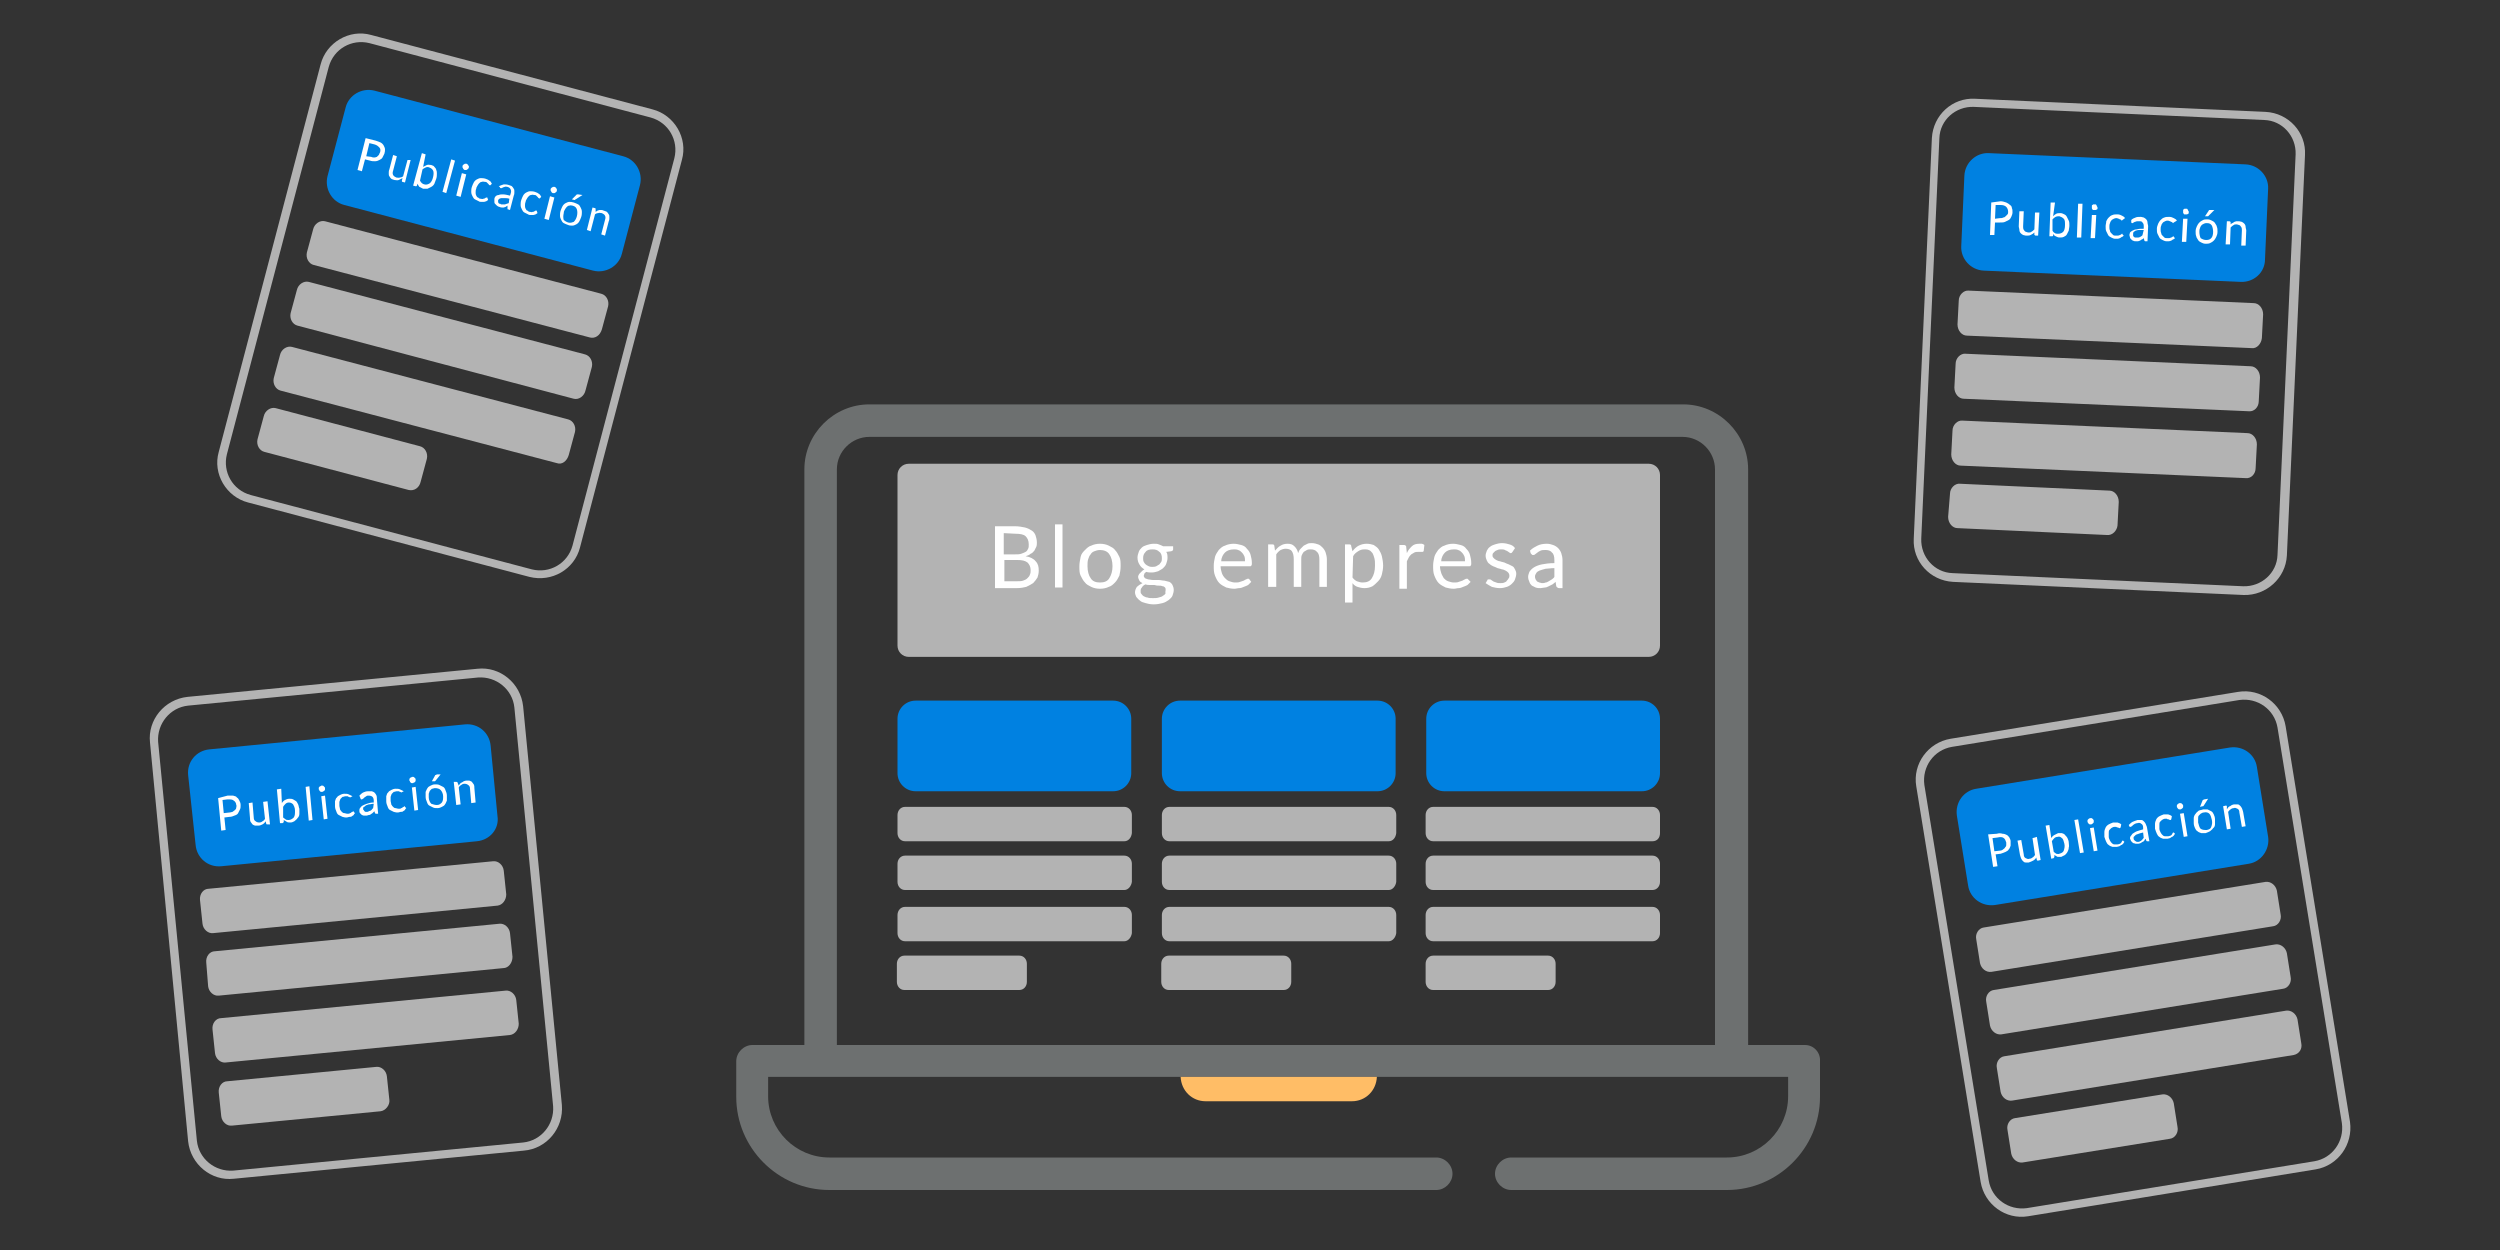 <svg xmlns="http://www.w3.org/2000/svg" xmlns:xlink="http://www.w3.org/1999/xlink" id="Capa_1" x="0px" y="0px" width="400px" height="200px" viewBox="0 0 400 200" style="enable-background:new 0 0 400 200;" xml:space="preserve"><rect x="0" y="0" width="400" height="200" fill="#333333" stroke="none"/><style type="text/css">	.st0{fill:#FFBD66;}	.st1{fill:#B3B3B3;}	.st2{fill:#0081E1;}	.st3{fill:#FFFFFF;}	.st4{fill:#6D7070;}</style><circle class="st0" cx="-3836.6" cy="-2693.8" r="0"></circle><g>	<path class="st1" d="M263.8,105.1H145.4c-1,0-1.8-0.8-1.8-1.8V76c0-1,0.8-1.8,1.8-1.8h118.4c1,0,1.8,0.8,1.8,1.8v27.3  C265.6,104.3,264.8,105.1,263.8,105.1z"></path>	<g>		<path class="st1" d="M83.8,184.1l-46.4,4.5c-3.6,0.4-6.9-2.3-7.3-6L24,118.8c-0.4-3.6,2.3-6.9,6-7.3l46.4-4.5   c3.6-0.4,6.9,2.3,7.3,6l6.2,63.8C90.2,180.5,87.5,183.8,83.8,184.1z M30.1,112.9c-2.9,0.3-5,2.9-4.8,5.8l6.2,63.8   c0.3,2.9,2.9,5,5.8,4.8l46.4-4.5c2.9-0.3,5-2.9,4.8-5.8l-6.2-63.8c-0.3-2.9-2.9-5-5.8-4.8L30.1,112.9z"></path>		<g>			<path class="st2" d="M76.3,134.6l-40.9,4c-2.1,0.2-3.9-1.3-4.1-3.4L30.1,124c-0.2-2.1,1.3-3.9,3.4-4.1l40.9-4    c2.1-0.2,3.9,1.3,4.1,3.4l1.1,11.3C79.9,132.6,78.4,134.4,76.3,134.6z"></path>			<g>				<path class="st3" d="M36.4,127.3c0.3,0,0.6,0,0.9,0c0.3,0.1,0.5,0.1,0.6,0.3c0.2,0.1,0.3,0.3,0.4,0.5c0.1,0.2,0.2,0.4,0.2,0.7     s0,0.5-0.1,0.7s-0.2,0.4-0.3,0.6c-0.1,0.2-0.3,0.3-0.6,0.4c-0.2,0.1-0.5,0.2-0.8,0.2l-0.8,0.1l0.2,2l-0.7,0.1l-0.5-5.2     L36.4,127.3z M36.7,130c0.2,0,0.4-0.1,0.5-0.1c0.1-0.1,0.3-0.2,0.4-0.3c0.1-0.1,0.2-0.2,0.2-0.4c0-0.1,0.1-0.3,0-0.4     c0-0.3-0.2-0.6-0.4-0.7c-0.2-0.2-0.5-0.2-1-0.2l-0.8,0.1l0.2,2.1L36.7,130z"></path>				<path class="st3" d="M42.8,128.2l0.4,3.7h-0.4c-0.1,0-0.2,0-0.2-0.1l-0.1-0.4c-0.1,0.2-0.3,0.4-0.5,0.5s-0.4,0.2-0.7,0.2     c-0.2,0-0.4,0-0.5,0c-0.2-0.1-0.3-0.1-0.4-0.2c-0.1-0.1-0.2-0.3-0.3-0.4c-0.1-0.2-0.1-0.4-0.1-0.6l-0.2-2.4l0.6-0.1l0.2,2.4     c0,0.3,0.1,0.5,0.3,0.6c0.1,0.1,0.3,0.2,0.6,0.2c0.2,0,0.4-0.1,0.5-0.2c0.2-0.1,0.3-0.2,0.4-0.4l-0.3-2.7L42.8,128.2z"></path>				<path class="st3" d="M45.1,128.5c0.1-0.2,0.3-0.4,0.5-0.5c0.2-0.1,0.4-0.2,0.7-0.2c0.2,0,0.4,0,0.6,0.1c0.2,0.1,0.3,0.2,0.5,0.3     c0.1,0.1,0.2,0.3,0.3,0.5s0.1,0.5,0.2,0.7c0,0.3,0,0.6,0,0.8c0,0.3-0.1,0.5-0.3,0.7c-0.1,0.2-0.3,0.3-0.5,0.5     c-0.2,0.1-0.4,0.2-0.6,0.2c-0.2,0-0.5,0-0.6-0.1c-0.2-0.1-0.3-0.2-0.5-0.3v0.3c0,0.1-0.1,0.1-0.2,0.2h-0.4l-0.5-5.4l0.7-0.1     L45.1,128.5z M45.3,130.8c0.1,0.1,0.3,0.2,0.4,0.3c0.1,0.1,0.3,0.1,0.5,0.1c0.3,0,0.6-0.2,0.8-0.4c0.2-0.3,0.2-0.6,0.2-1.1     s-0.2-0.8-0.3-1c-0.2-0.2-0.4-0.3-0.7-0.3c-0.2,0-0.4,0.1-0.5,0.2c-0.1,0.1-0.3,0.3-0.4,0.5V130.8z"></path>				<path class="st3" d="M49.5,125.8l0.5,5.4l-0.6,0.1l-0.5-5.4L49.5,125.8z"></path>				<path class="st3" d="M52,126.1c0,0.1,0,0.1,0,0.2s0,0.1-0.1,0.2l-0.1,0.1c-0.1,0-0.1,0-0.2,0.1c-0.1,0-0.1,0-0.2,0     c-0.1,0-0.1,0-0.2-0.1l-0.1-0.1c0-0.1,0-0.1-0.1-0.2c0-0.1,0-0.1,0-0.2s0-0.1,0.1-0.2l0.1-0.1c0.1,0,0.1,0,0.2-0.1     c0.1,0,0.1,0,0.2,0c0.1,0,0.1,0,0.2,0.1l0.1,0.1C52,126,52,126,52,126.1z M52,127.3l0.4,3.7l-0.6,0.1l-0.4-3.7L52,127.3z"></path>				<path class="st3" d="M56.2,127.5C56.2,127.6,56.2,127.6,56.2,127.5C56.1,127.6,56.1,127.6,56.2,127.5l-0.2,0.1     c0,0-0.1-0.1-0.2-0.1c-0.1,0-0.1-0.1-0.2-0.1c-0.1,0-0.2,0-0.3,0c-0.2,0-0.3,0.1-0.5,0.1c-0.1,0.1-0.2,0.2-0.3,0.3     c-0.1,0.1-0.1,0.3-0.2,0.5c0,0.2,0,0.4,0,0.6c0,0.2,0.1,0.4,0.1,0.6c0.1,0.2,0.2,0.3,0.3,0.4c0.1,0.1,0.2,0.2,0.4,0.2     c0.1,0,0.3,0.1,0.5,0.1s0.3,0,0.4-0.1c0.1,0,0.2-0.1,0.2-0.1c0.1-0.1,0.1-0.1,0.2-0.1l0.1-0.1c0.1,0,0.1,0,0.1,0.1l0.2,0.2     c-0.1,0.1-0.2,0.2-0.2,0.3c-0.1,0.1-0.2,0.1-0.3,0.2c-0.1,0.1-0.2,0.1-0.4,0.1c-0.1,0-0.3,0.1-0.4,0.1c-0.2,0-0.4,0-0.7-0.1     c-0.2-0.1-0.4-0.2-0.6-0.3c-0.2-0.1-0.3-0.3-0.4-0.6c-0.1-0.2-0.2-0.5-0.2-0.8s0-0.5,0-0.8c0.1-0.2,0.1-0.5,0.3-0.6     c0.1-0.2,0.3-0.3,0.5-0.4s0.4-0.2,0.7-0.2s0.5,0,0.7,0.1s0.4,0.2,0.6,0.3L56.2,127.5z"></path>				<path class="st3" d="M57.5,127.3c0.2-0.2,0.4-0.4,0.6-0.5c0.2-0.1,0.5-0.2,0.8-0.2c0.2,0,0.4,0,0.6,0c0.2,0.1,0.3,0.1,0.4,0.2     c0.1,0.1,0.2,0.2,0.3,0.4c0.1,0.2,0.1,0.4,0.1,0.6l0.2,2.4h-0.3c-0.1,0-0.1,0-0.1,0l-0.1-0.1l-0.1-0.3c-0.1,0.1-0.2,0.2-0.3,0.3     s-0.2,0.1-0.3,0.2c-0.1,0.1-0.2,0.1-0.3,0.1s-0.2,0.1-0.4,0.1c-0.1,0-0.3,0-0.4,0c-0.1,0-0.2-0.1-0.3-0.1     c-0.1-0.1-0.2-0.2-0.3-0.3s-0.1-0.3-0.1-0.4c0-0.1,0-0.3,0.1-0.4c0.1-0.1,0.2-0.3,0.4-0.4c0.2-0.1,0.4-0.2,0.7-0.3     s0.6-0.2,1.1-0.2v-0.3c0-0.3-0.1-0.5-0.2-0.6c-0.1-0.1-0.3-0.2-0.6-0.2c-0.2,0-0.3,0-0.4,0.1c-0.1,0.1-0.2,0.1-0.3,0.2     s-0.1,0.1-0.2,0.2c-0.1,0-0.1,0.1-0.2,0.1h-0.1c0,0-0.1,0-0.1-0.1L57.5,127.3z M59.8,128.6c-0.3,0-0.5,0.1-0.8,0.1     c-0.2,0.1-0.4,0.1-0.5,0.2c-0.1,0.1-0.2,0.2-0.3,0.2c-0.1,0.1-0.1,0.2-0.1,0.3s0,0.2,0.1,0.2c0,0.1,0.1,0.1,0.1,0.2     c0.1,0,0.1,0.1,0.2,0.1c0.1,0,0.2,0,0.2,0c0.1,0,0.2,0,0.3-0.1c0.1,0,0.2-0.1,0.3-0.1c0.1-0.1,0.2-0.1,0.2-0.2     c0.1-0.1,0.1-0.1,0.2-0.2L59.8,128.6z"></path>				<path class="st3" d="M64.4,126.7C64.4,126.8,64.4,126.8,64.4,126.7C64.3,126.8,64.3,126.8,64.4,126.7l-0.2,0.1     c0,0-0.1-0.1-0.2-0.1s-0.1-0.1-0.2-0.1c-0.1,0-0.2,0-0.3,0c-0.2,0-0.3,0.1-0.5,0.1c-0.1,0.1-0.2,0.2-0.3,0.3     c-0.1,0.1-0.1,0.3-0.2,0.5c0,0.2,0,0.4,0,0.6c0,0.2,0.1,0.4,0.1,0.6c0.1,0.2,0.2,0.3,0.3,0.4c0.1,0.1,0.2,0.2,0.4,0.2     c0.1,0,0.3,0.1,0.5,0.1s0.3,0,0.4-0.1c0.1,0,0.2-0.1,0.2-0.1c0.1-0.1,0.1-0.1,0.2-0.1l0.1-0.1c0.1,0,0.1,0,0.1,0.1l0.2,0.2     c-0.1,0.1-0.2,0.2-0.2,0.3c-0.1,0.1-0.2,0.1-0.3,0.2c-0.1,0.1-0.2,0.1-0.4,0.1c-0.1,0-0.3,0.1-0.4,0.1c-0.2,0-0.4,0-0.7-0.1     c-0.2-0.1-0.4-0.2-0.6-0.3c-0.2-0.1-0.3-0.3-0.4-0.6c-0.1-0.2-0.2-0.5-0.2-0.8s0-0.5,0-0.8c0.1-0.2,0.1-0.5,0.3-0.6     c0.1-0.2,0.3-0.3,0.5-0.4s0.4-0.2,0.7-0.2s0.5,0,0.7,0.1s0.4,0.2,0.6,0.3L64.4,126.7z"></path>				<path class="st3" d="M66.5,124.7c0,0.1,0,0.1,0,0.2s0,0.1-0.1,0.2l-0.1,0.1c-0.1,0-0.1,0-0.2,0.1c-0.1,0-0.1,0-0.2,0     s-0.1,0-0.2-0.1l-0.1-0.1c0-0.1,0-0.1-0.1-0.2c0-0.1,0-0.1,0-0.2s0-0.1,0.1-0.2l0.1-0.1c0.1,0,0.1,0,0.2-0.1c0.1,0,0.1,0,0.2,0     s0.1,0,0.2,0.1l0.1,0.1C66.5,124.6,66.5,124.6,66.5,124.7z M66.5,125.9l0.4,3.7l-0.6,0.1l-0.4-3.7L66.5,125.9z"></path>				<path class="st3" d="M69.6,125.5c0.3,0,0.5,0,0.7,0.1s0.4,0.2,0.6,0.3c0.2,0.1,0.3,0.3,0.4,0.6c0.1,0.2,0.2,0.5,0.2,0.8     s0,0.6,0,0.8c-0.1,0.2-0.2,0.5-0.3,0.6c-0.1,0.2-0.3,0.3-0.5,0.4c-0.2,0.1-0.4,0.2-0.7,0.2c-0.3,0-0.5,0-0.7-0.1     s-0.4-0.2-0.6-0.3s-0.3-0.3-0.4-0.6c-0.1-0.2-0.2-0.5-0.2-0.8s0-0.6,0-0.8c0.1-0.2,0.2-0.5,0.3-0.6c0.1-0.2,0.3-0.3,0.5-0.4     C69.1,125.6,69.3,125.5,69.6,125.5z M69.9,128.8c0.4,0,0.6-0.2,0.8-0.4c0.2-0.3,0.2-0.6,0.2-1s-0.2-0.8-0.4-1     c-0.2-0.2-0.5-0.3-0.9-0.3c-0.2,0-0.3,0.1-0.5,0.1c-0.1,0.1-0.2,0.2-0.3,0.3c-0.1,0.1-0.1,0.3-0.2,0.5c0,0.2,0,0.4,0,0.6     c0,0.4,0.2,0.8,0.4,1C69.3,128.7,69.6,128.8,69.9,128.8z M70.5,123.9l-0.8,1l-0.1,0.1h-0.1h-0.4l0.5-0.9c0-0.1,0.1-0.1,0.1-0.1     s0.1,0,0.2-0.1H70.5z"></path>				<path class="st3" d="M73.4,125.7c0.1-0.1,0.1-0.2,0.2-0.3c0.1-0.1,0.2-0.2,0.3-0.2c0.1-0.1,0.2-0.1,0.3-0.2     c0.1,0,0.2-0.1,0.4-0.1c0.2,0,0.4,0,0.5,0c0.2,0.1,0.3,0.1,0.4,0.2s0.2,0.3,0.3,0.4c0.1,0.2,0.1,0.4,0.1,0.6l0.2,2.3l-0.7,0.1     l-0.2-2.3c0-0.3-0.1-0.5-0.3-0.6c-0.1-0.1-0.3-0.2-0.6-0.2c-0.2,0-0.4,0.1-0.5,0.2c-0.2,0.1-0.3,0.2-0.4,0.4l0.3,2.7l-0.7,0.1     l-0.4-3.7H73c0.1,0,0.2,0,0.2,0.1L73.4,125.7z"></path>			</g>			<path class="st1" d="M79.6,144.9l-45.5,4.4c-0.8,0.1-1.6-0.6-1.7-1.5L32,144c-0.1-0.9,0.5-1.8,1.4-1.8l45.5-4.4    c0.8-0.1,1.6,0.6,1.7,1.5l0.4,3.8C81,144,80.4,144.8,79.6,144.9z"></path>			<path class="st1" d="M80.5,154.9L35,159.3c-0.8,0.1-1.6-0.6-1.7-1.5L33,154c-0.1-0.9,0.5-1.8,1.4-1.8l45.5-4.4    c0.8-0.1,1.6,0.6,1.7,1.5l0.4,3.8C82,154,81.4,154.9,80.5,154.9z"></path>			<path class="st1" d="M81.6,165.6L36.1,170c-0.8,0.1-1.6-0.6-1.7-1.5l-0.4-3.8c-0.1-0.9,0.5-1.8,1.4-1.8l45.5-4.4    c0.8-0.1,1.6,0.6,1.7,1.5l0.4,3.8C83,164.7,82.4,165.5,81.6,165.6z"></path>			<path class="st1" d="M60.9,177.8l-23.8,2.3c-0.8,0.1-1.6-0.6-1.7-1.5l-0.4-3.8c-0.1-0.9,0.5-1.8,1.4-1.8l23.8-2.3    c0.8-0.1,1.6,0.6,1.7,1.5l0.4,3.8C62.4,176.8,61.7,177.7,60.9,177.8z"></path>		</g>	</g>	<g>		<path class="st1" d="M84.7,92.3l-45-11.9c-3.5-0.9-5.7-4.6-4.7-8.1l16.3-62c0.9-3.5,4.6-5.7,8.1-4.7l45,11.9   c3.5,0.9,5.7,4.6,4.7,8.1l-16.3,62C91.9,91.1,88.3,93.2,84.7,92.3z M59.1,6.9c-2.8-0.7-5.7,0.9-6.5,3.8l-16.3,62   c-0.7,2.8,0.9,5.7,3.8,6.5l45,11.9c2.8,0.7,5.7-0.9,6.5-3.8l16.3-62c0.7-2.8-0.9-5.7-3.8-6.5L59.1,6.9z"></path>		<g>			<path class="st2" d="M94.9,43.3L55.1,32.8c-2-0.5-3.2-2.6-2.7-4.6l2.9-11c0.5-2,2.6-3.2,4.6-2.7L99.7,25c2,0.5,3.2,2.6,2.7,4.6    l-2.9,11C99,42.6,96.9,43.8,94.9,43.3z"></path>			<g>				<path class="st3" d="M60.1,22.5c0.3,0.1,0.6,0.2,0.8,0.3c0.2,0.1,0.4,0.3,0.5,0.5s0.2,0.4,0.2,0.6s0,0.4-0.1,0.7     c-0.1,0.2-0.2,0.4-0.3,0.6s-0.3,0.3-0.5,0.4s-0.4,0.2-0.7,0.2s-0.5,0-0.8-0.1l-0.8-0.2l-0.5,1.9l-0.7-0.2l1.3-5.1L60.1,22.5z      M59.4,25.1c0.2,0.1,0.4,0.1,0.5,0.1c0.2,0,0.3-0.1,0.4-0.1c0.1-0.1,0.2-0.2,0.3-0.3c0.1-0.1,0.1-0.3,0.2-0.4     c0.1-0.3,0.1-0.6-0.1-0.8c-0.2-0.2-0.4-0.4-0.8-0.5l-0.8-0.2L58.6,25L59.4,25.1z"></path>				<path class="st3" d="M65.7,25.6l-0.9,3.6l-0.4-0.1c-0.1,0-0.1-0.1-0.1-0.2l0.1-0.4c-0.2,0.1-0.4,0.2-0.6,0.3s-0.5,0-0.7,0     c-0.2-0.1-0.4-0.1-0.5-0.2s-0.2-0.2-0.3-0.4c-0.1-0.1-0.1-0.3-0.1-0.5s0-0.4,0.1-0.6l0.6-2.3l0.6,0.2l-0.6,2.3     c-0.1,0.3-0.1,0.5,0,0.7s0.3,0.3,0.5,0.4c0.2,0,0.4,0.1,0.6,0c0.2,0,0.4-0.1,0.5-0.2l0.7-2.6L65.7,25.6z"></path>				<path class="st3" d="M67.7,26.7c0.2-0.1,0.4-0.2,0.6-0.3c0.2-0.1,0.5,0,0.7,0c0.2,0.1,0.4,0.1,0.5,0.3c0.1,0.1,0.3,0.3,0.3,0.5     c0.1,0.2,0.1,0.4,0.1,0.6s0,0.5-0.1,0.8s-0.2,0.5-0.3,0.8c-0.1,0.2-0.3,0.4-0.5,0.5s-0.4,0.2-0.6,0.3c-0.2,0-0.4,0-0.7,0     c-0.2-0.1-0.4-0.2-0.6-0.3c-0.1-0.1-0.2-0.3-0.3-0.5l-0.1,0.3c0,0.1-0.1,0.1-0.2,0.1l-0.4-0.1l1.4-5.2l0.6,0.2L67.7,26.7z      M67.2,28.9c0.1,0.2,0.2,0.3,0.3,0.4c0.1,0.1,0.3,0.2,0.4,0.2c0.3,0.1,0.6,0,0.9-0.2c0.2-0.2,0.4-0.5,0.5-1c0.1-0.4,0.1-0.8,0-1     s-0.3-0.4-0.6-0.5c-0.2-0.1-0.4-0.1-0.6,0s-0.4,0.2-0.5,0.3L67.2,28.9z"></path>				<path class="st3" d="M72.8,25.7l-1.4,5.2l-0.6-0.2l1.4-5.2L72.8,25.7z"></path>				<path class="st3" d="M74.6,27.9l-0.9,3.6L73,31.3l0.9-3.6L74.6,27.9z M75,26.8c0,0.1,0,0.1-0.1,0.2l-0.1,0.1     c-0.1,0-0.1,0.1-0.2,0.1s-0.1,0-0.2,0s-0.1,0-0.2-0.1L74.1,27c0-0.1,0-0.1-0.1-0.2c0-0.1,0-0.1,0-0.2s0-0.1,0.1-0.2l0.1-0.1     c0.1,0,0.1-0.1,0.2-0.1s0.1,0,0.2,0s0.1,0,0.2,0.1l0.1,0.1c0,0.1,0.1,0.1,0.1,0.2C75.1,26.7,75,26.8,75,26.8z"></path>				<path class="st3" d="M78.5,29.6C78.5,29.6,78.4,29.7,78.5,29.6c-0.1,0.1-0.1,0.1-0.2,0c0,0-0.1,0-0.1-0.1l-0.1-0.1     c-0.1-0.1-0.1-0.1-0.2-0.2s-0.2-0.1-0.3-0.1c-0.2,0-0.3-0.1-0.5,0c-0.2,0-0.3,0.1-0.4,0.2s-0.2,0.2-0.3,0.4     c-0.1,0.2-0.2,0.3-0.2,0.5c-0.1,0.2-0.1,0.4-0.1,0.6s0,0.3,0.1,0.5c0.1,0.1,0.1,0.3,0.3,0.3c0.1,0.1,0.2,0.2,0.4,0.2     c0.2,0,0.3,0.1,0.4,0c0.1,0,0.2,0,0.3-0.1c0.1,0,0.1-0.1,0.2-0.1s0.1,0,0.1,0c0.1,0,0.1,0,0.1,0.1l0.1,0.3     c-0.1,0.1-0.2,0.1-0.3,0.2c-0.1,0-0.2,0.1-0.4,0.1c-0.1,0-0.3,0-0.4,0s-0.3,0-0.4-0.1c-0.2-0.1-0.4-0.2-0.6-0.3     c-0.2-0.1-0.3-0.3-0.4-0.5s-0.2-0.4-0.2-0.7c0-0.3,0-0.5,0.1-0.8s0.2-0.5,0.3-0.7c0.1-0.2,0.3-0.4,0.5-0.5s0.4-0.2,0.6-0.2     s0.5,0,0.8,0.1s0.5,0.2,0.6,0.3c0.2,0.1,0.3,0.3,0.4,0.5L78.5,29.6z"></path>				<path class="st3" d="M79.8,29.8c0.2-0.1,0.5-0.2,0.8-0.3c0.3,0,0.5,0,0.8,0.1c0.2,0.1,0.4,0.1,0.5,0.2s0.2,0.2,0.3,0.4     c0.1,0.1,0.1,0.3,0.1,0.5s0,0.4-0.1,0.6l-0.6,2.3l-0.3-0.1c-0.1,0-0.1,0-0.1-0.1v-0.1v-0.4C81.1,33,81,33,80.9,33.1     c-0.1,0-0.2,0.1-0.3,0.1c-0.1,0-0.2,0-0.3,0c-0.1,0-0.2,0-0.4-0.1c-0.1,0-0.3-0.1-0.4-0.2c-0.1-0.1-0.2-0.2-0.3-0.3     c-0.1-0.1-0.1-0.2-0.1-0.4c0-0.1,0-0.3,0-0.4s0.1-0.3,0.2-0.4s0.3-0.2,0.5-0.2c0.2-0.1,0.4-0.1,0.7-0.1c0.3,0,0.7,0.1,1.1,0.2     l0.1-0.3c0.1-0.3,0.1-0.5,0-0.7s-0.2-0.3-0.5-0.4c-0.2,0-0.3-0.1-0.4,0c-0.1,0-0.2,0-0.3,0.1c-0.1,0-0.2,0.1-0.2,0.1     c-0.1,0-0.1,0-0.2,0c0,0-0.1,0-0.1-0.1C80,30,80,29.9,79.8,29.8L79.8,29.8z M81.5,31.8c-0.3-0.1-0.5-0.1-0.8-0.1     c-0.2,0-0.4,0-0.5,0s-0.3,0.1-0.3,0.1c-0.1,0.1-0.1,0.1-0.2,0.2c0,0.1,0,0.2,0,0.3s0,0.1,0.1,0.2c0,0.1,0.1,0.1,0.2,0.1     s0.1,0.1,0.2,0.1s0.2,0,0.3,0c0.1,0,0.2,0,0.3,0c0.1,0,0.2-0.1,0.3-0.1c0.1,0,0.2-0.1,0.3-0.1L81.5,31.8z"></path>				<path class="st3" d="M86.4,31.7C86.4,31.7,86.4,31.8,86.4,31.7c-0.1,0.1-0.1,0.1-0.2,0c0,0-0.1,0-0.1-0.1L86,31.5     c-0.1-0.1-0.1-0.1-0.2-0.2s-0.2-0.1-0.3-0.1c-0.2,0-0.3-0.1-0.5,0c-0.2,0-0.3,0.1-0.4,0.2s-0.2,0.2-0.3,0.4     c-0.1,0.2-0.2,0.3-0.2,0.5C84,32.5,84,32.7,84,32.9s0,0.3,0.1,0.5c0.1,0.1,0.1,0.3,0.3,0.3c0.1,0.1,0.2,0.2,0.4,0.2     c0.2,0,0.3,0.1,0.4,0c0.1,0,0.2,0,0.3-0.1c0.1,0,0.1-0.1,0.2-0.1s0.1,0,0.1,0c0.1,0,0.1,0,0.1,0.1l0.1,0.3     c-0.1,0.1-0.2,0.1-0.3,0.2c-0.1,0-0.2,0.1-0.4,0.1c-0.1,0-0.3,0-0.4,0s-0.3,0-0.4-0.1c-0.2-0.1-0.4-0.2-0.6-0.3     s-0.3-0.3-0.4-0.5s-0.2-0.4-0.2-0.7c0-0.2,0-0.5,0.1-0.8s0.2-0.5,0.3-0.7c0.1-0.2,0.3-0.4,0.5-0.5s0.4-0.2,0.6-0.2     s0.5,0,0.8,0.1s0.5,0.2,0.6,0.3c0.2,0.1,0.3,0.3,0.4,0.5L86.4,31.7z"></path>				<path class="st3" d="M88.7,31.6l-0.9,3.6L87.1,35l0.9-3.6L88.7,31.6z M89.1,30.5c0,0.1,0,0.1-0.1,0.2l-0.1,0.1     c-0.1,0-0.1,0.1-0.2,0.1s-0.1,0-0.2,0s-0.1,0-0.2-0.1l-0.1-0.1c0-0.1,0-0.1-0.1-0.2c0-0.1,0-0.1,0-0.2s0-0.1,0.1-0.2l0.1-0.1     c0.1,0,0.1-0.1,0.2-0.1s0.1,0,0.2,0s0.1,0,0.2,0.1l0.1,0.1c0,0.1,0.1,0.1,0.1,0.2S89.1,30.5,89.1,30.5z"></path>				<path class="st3" d="M91.8,32.4c0.3,0.1,0.5,0.2,0.7,0.3s0.3,0.3,0.4,0.5s0.2,0.4,0.2,0.7c0,0.2,0,0.5-0.1,0.8s-0.2,0.5-0.3,0.7     c-0.1,0.2-0.3,0.4-0.5,0.5s-0.4,0.2-0.6,0.2s-0.5,0-0.7-0.1c-0.3-0.1-0.5-0.2-0.7-0.3s-0.3-0.3-0.4-0.5s-0.2-0.4-0.2-0.7     c0-0.2,0-0.5,0.1-0.8s0.2-0.5,0.3-0.7c0.1-0.2,0.3-0.4,0.5-0.5s0.4-0.2,0.6-0.2C91.3,32.3,91.5,32.3,91.8,32.4z M90.9,35.6     c0.4,0.1,0.6,0,0.9-0.1c0.2-0.2,0.4-0.5,0.5-0.9s0.1-0.8,0-1.1S92,33,91.6,32.9c-0.2,0-0.3-0.1-0.5,0c-0.2,0-0.3,0.1-0.4,0.2     c-0.1,0.1-0.2,0.2-0.3,0.4c-0.1,0.2-0.2,0.3-0.2,0.6c-0.1,0.4-0.1,0.8,0,1.1C90.3,35.3,90.6,35.5,90.9,35.6z M93.2,31.2     l-1.1,0.7c0,0-0.1,0-0.1,0.1h-0.1l-0.4-0.1l0.7-0.7l0.1-0.1c0,0,0.1,0,0.2,0L93.2,31.2z"></path>				<path class="st3" d="M95.3,33.9c0.1-0.1,0.2-0.1,0.3-0.2c0.1,0,0.2-0.1,0.3-0.1c0.1,0,0.2,0,0.3,0c0.1,0,0.2,0,0.4,0.1     c0.2,0.1,0.4,0.1,0.5,0.2c0.1,0.1,0.2,0.2,0.3,0.4c0.1,0.1,0.1,0.3,0.1,0.5s0,0.4-0.1,0.6l-0.6,2.3l-0.6-0.2l0.6-2.3     c0.1-0.3,0.1-0.5,0-0.7s-0.3-0.3-0.5-0.4c-0.2,0-0.4-0.1-0.6,0c-0.2,0-0.4,0.1-0.5,0.2L94.5,37l-0.6-0.2l0.9-3.6l0.4,0.1     c0.1,0,0.1,0.1,0.1,0.2V33.9z"></path>			</g>			<path class="st1" d="M94.4,54L50.2,42.4c-0.8-0.2-1.3-1.1-1.1-2l1-3.7c0.2-0.9,1.1-1.5,1.9-1.3L96.2,47c0.8,0.2,1.3,1.1,1.1,2    l-1,3.7C96,53.7,95.2,54.2,94.4,54z"></path>			<path class="st1" d="M91.8,63.8L47.6,52.1c-0.8-0.2-1.3-1.1-1.1-2l1-3.7c0.2-0.9,1.1-1.5,1.9-1.3l44.2,11.6    c0.8,0.2,1.3,1.1,1.1,2l-1,3.7C93.5,63.4,92.6,64,91.8,63.8z"></path>			<path class="st1" d="M89.1,74.1L44.9,62.5c-0.8-0.2-1.3-1.1-1.1-2l1-3.7c0.2-0.9,1.1-1.5,1.9-1.3l44.2,11.6    c0.8,0.2,1.3,1.1,1.1,2l-1,3.7C90.7,73.8,89.9,74.4,89.1,74.1z"></path>			<path class="st1" d="M65.4,78.4l-23.1-6.1c-0.8-0.2-1.3-1.1-1.1-2l1-3.7c0.2-0.9,1.1-1.5,1.9-1.3l23.1,6.1c0.8,0.2,1.3,1.1,1.1,2    l-1,3.7C67.1,78,66.3,78.6,65.4,78.4z"></path>		</g>	</g>	<g>		<path class="st1" d="M359,95.2l-46.5-2.1c-3.7-0.2-6.5-3.3-6.3-6.9l2.9-64.1c0.2-3.7,3.3-6.5,6.9-6.3l46.5,2.1   c3.7,0.2,6.5,3.3,6.3,6.9l-2.9,64.1C365.7,92.5,362.6,95.3,359,95.2z M315.8,17.1c-2.9-0.1-5.4,2.1-5.5,5l-2.9,64.1   c-0.1,2.9,2.1,5.4,5,5.5l46.5,2.1c2.9,0.1,5.4-2.1,5.5-5l2.9-64.1c0.1-2.9-2.1-5.4-5-5.5L315.8,17.1z"></path>		<g>			<path class="st2" d="M358.5,45.1l-41.1-1.8c-2.1-0.1-3.7-1.9-3.6-3.9l0.5-11.3c0.1-2.1,1.9-3.7,3.9-3.6l41.1,1.8    c2.1,0.1,3.7,1.9,3.6,3.9l-0.5,11.3C362.4,43.6,360.6,45.2,358.5,45.1z"></path>			<g>				<path class="st3" d="M320.1,32.2c0.3,0,0.6,0.1,0.9,0.2c0.2,0.1,0.4,0.2,0.6,0.4c0.2,0.1,0.3,0.3,0.3,0.5     c0.1,0.2,0.1,0.4,0.1,0.7c0,0.2-0.1,0.5-0.2,0.7s-0.2,0.4-0.4,0.5c-0.2,0.1-0.4,0.2-0.6,0.3s-0.5,0.1-0.8,0.1h-0.8l-0.1,2h-0.7     l0.2-5.2L320.1,32.2z M320,34.9c0.2,0,0.4,0,0.5-0.1c0.2,0,0.3-0.1,0.4-0.2c0.1-0.1,0.2-0.2,0.3-0.3c0.1-0.1,0.1-0.3,0.1-0.4     c0-0.3-0.1-0.6-0.3-0.8c-0.2-0.2-0.5-0.3-0.9-0.3h-0.8l-0.1,2.2L320,34.9z"></path>				<path class="st3" d="M326.3,34l-0.2,3.7h-0.4c-0.1,0-0.1-0.1-0.2-0.1v-0.4c-0.2,0.2-0.4,0.3-0.6,0.4c-0.2,0.1-0.4,0.1-0.7,0.1     c-0.2,0-0.4-0.1-0.5-0.1c-0.2-0.1-0.3-0.2-0.4-0.3s-0.2-0.3-0.2-0.5s-0.1-0.4-0.1-0.6l0.1-2.4h0.7l-0.1,2.4c0,0.3,0,0.5,0.2,0.7     c0.1,0.2,0.3,0.2,0.6,0.3c0.2,0,0.4,0,0.5-0.1c0.2-0.1,0.3-0.2,0.5-0.4l0.1-2.7L326.3,34z"></path>				<path class="st3" d="M328.5,34.6c0.2-0.2,0.3-0.3,0.5-0.4c0.2-0.1,0.4-0.1,0.7-0.1c0.2,0,0.4,0.1,0.6,0.2     c0.2,0.1,0.3,0.2,0.4,0.4s0.2,0.4,0.3,0.6c0.1,0.2,0.1,0.5,0.1,0.8s-0.1,0.6-0.1,0.8c-0.1,0.2-0.2,0.4-0.3,0.6     c-0.1,0.2-0.3,0.3-0.5,0.4c-0.2,0.1-0.4,0.1-0.7,0.1c-0.2,0-0.4-0.1-0.6-0.2c-0.2-0.1-0.3-0.2-0.4-0.4v0.3     c0,0.1-0.1,0.1-0.2,0.1h-0.4l0.2-5.4h0.7L328.5,34.6z M328.4,36.9c0.1,0.2,0.2,0.3,0.4,0.4c0.1,0.1,0.3,0.1,0.5,0.1     c0.3,0,0.6-0.1,0.8-0.3s0.3-0.6,0.3-1.1s0-0.8-0.2-1s-0.4-0.3-0.7-0.4c-0.2,0-0.4,0-0.6,0.1s-0.3,0.2-0.5,0.4L328.4,36.9z"></path>				<path class="st3" d="M333.2,32.6L333,38h-0.7l0.2-5.4H333.2z"></path>				<path class="st3" d="M335.4,34.4l-0.2,3.7h-0.7l0.2-3.7H335.4z M335.6,33.2c0,0.1,0,0.1,0,0.2c0,0.1-0.1,0.1-0.1,0.1     s-0.1,0.1-0.2,0.1s-0.1,0-0.2,0s-0.1,0-0.2,0s-0.1-0.1-0.1-0.1s-0.1-0.1-0.1-0.2c0-0.1,0-0.1,0-0.2c0-0.1,0-0.1,0-0.2     c0-0.1,0.1-0.1,0.1-0.1l0.1-0.1c0.1,0,0.1,0,0.2,0s0.1,0,0.2,0s0.1,0.1,0.1,0.1s0.1,0.1,0.1,0.2     C335.6,33.1,335.6,33.2,335.6,33.2z"></path>				<path class="st3" d="M339.6,35.2C339.6,35.3,339.6,35.3,339.6,35.2c-0.1,0.1-0.1,0.1-0.1,0.1s-0.1,0-0.1-0.1     c0,0-0.1-0.1-0.2-0.1S339.1,35,339,35s-0.2-0.1-0.3-0.1c-0.2,0-0.3,0-0.5,0.1c-0.1,0.1-0.3,0.1-0.4,0.3     c-0.1,0.1-0.2,0.3-0.2,0.4c-0.1,0.2-0.1,0.4-0.1,0.6c0,0.2,0,0.4,0.1,0.6c0,0.2,0.1,0.3,0.2,0.4c0.1,0.1,0.2,0.2,0.3,0.3     c0.1,0.1,0.3,0.1,0.4,0.1c0.2,0,0.3,0,0.4,0s0.2-0.1,0.3-0.1c0.1,0,0.1-0.1,0.2-0.1l0.1-0.1c0.1,0,0.1,0,0.1,0.1l0.2,0.2     c-0.1,0.1-0.2,0.2-0.3,0.2c-0.1,0.1-0.2,0.1-0.3,0.2c-0.1,0-0.2,0.1-0.4,0.1c-0.1,0-0.3,0-0.4,0c-0.2,0-0.4-0.1-0.6-0.2     c-0.2-0.1-0.4-0.2-0.5-0.4s-0.2-0.4-0.3-0.6c-0.1-0.2-0.1-0.5-0.1-0.8s0.1-0.5,0.1-0.8c0.1-0.2,0.2-0.4,0.4-0.6     c0.2-0.2,0.3-0.3,0.6-0.4c0.2-0.1,0.5-0.1,0.8-0.1s0.5,0.1,0.7,0.2c0.2,0.1,0.4,0.2,0.5,0.4L339.6,35.2z"></path>				<path class="st3" d="M341,35.2c0.2-0.2,0.4-0.3,0.7-0.4c0.2-0.1,0.5-0.1,0.8-0.1c0.2,0,0.4,0.1,0.5,0.1c0.2,0.1,0.3,0.2,0.4,0.3     s0.2,0.3,0.2,0.5s0.1,0.4,0.1,0.6l-0.1,2.4h-0.3c-0.1,0-0.1,0-0.1,0l-0.1-0.1l-0.1-0.4c-0.1,0.1-0.2,0.2-0.3,0.2     c-0.1,0.1-0.2,0.1-0.3,0.2c-0.1,0-0.2,0.1-0.3,0.1c-0.1,0-0.2,0-0.4,0c-0.1,0-0.3,0-0.4-0.1c-0.1,0-0.2-0.1-0.3-0.2     c-0.1-0.1-0.2-0.2-0.2-0.3s-0.1-0.3-0.1-0.4c0-0.1,0.1-0.3,0.1-0.4c0.1-0.1,0.2-0.2,0.4-0.3c0.2-0.1,0.4-0.2,0.7-0.2     c0.3-0.1,0.6-0.1,1.1-0.1v-0.3c0-0.3,0-0.5-0.2-0.7c-0.1-0.2-0.3-0.2-0.5-0.2s-0.3,0-0.4,0s-0.2,0.1-0.3,0.1     c-0.1,0-0.2,0.1-0.2,0.1c-0.1,0-0.1,0.1-0.2,0.1h-0.1l-0.1-0.1L341,35.2z M343,36.8c-0.3,0-0.6,0-0.8,0c-0.2,0-0.4,0.1-0.5,0.1     c-0.1,0.1-0.2,0.1-0.3,0.2c-0.1,0.1-0.1,0.2-0.1,0.3s0,0.2,0,0.3s0.1,0.1,0.1,0.2c0.1,0,0.1,0.1,0.2,0.1s0.2,0,0.2,0     c0.1,0,0.2,0,0.3,0c0.1,0,0.2,0,0.3-0.1c0.1,0,0.2-0.1,0.2-0.1c0.1-0.1,0.2-0.1,0.2-0.2L343,36.8z"></path>				<path class="st3" d="M347.8,35.6L347.8,35.6c-0.1,0.1-0.1,0.1-0.1,0.1s-0.1,0-0.1-0.1c0,0-0.1-0.1-0.2-0.1s-0.1-0.1-0.2-0.1     s-0.2-0.1-0.3-0.1c-0.2,0-0.3,0-0.5,0.1c-0.1,0.1-0.3,0.1-0.4,0.3c-0.1,0.1-0.2,0.3-0.2,0.4c-0.1,0.2-0.1,0.4-0.1,0.6     c0,0.2,0,0.4,0.1,0.6c0,0.2,0.1,0.3,0.2,0.4c0.1,0.1,0.2,0.2,0.3,0.3c0.1,0.1,0.3,0.1,0.4,0.1c0.2,0,0.3,0,0.4,0     s0.2-0.1,0.3-0.1c0.1,0,0.1-0.1,0.2-0.1l0.1-0.1c0.1,0,0.1,0,0.1,0.1l0.2,0.2c-0.1,0.1-0.2,0.2-0.3,0.2     c-0.1,0.1-0.2,0.1-0.3,0.2c-0.1,0-0.2,0.1-0.4,0.1c-0.1,0-0.3,0-0.4,0c-0.2,0-0.4-0.1-0.6-0.2c-0.2-0.1-0.4-0.2-0.5-0.4     s-0.2-0.4-0.3-0.6c-0.1-0.2-0.1-0.5-0.1-0.8s0.1-0.5,0.2-0.8c0.1-0.2,0.2-0.4,0.4-0.6c0.2-0.2,0.3-0.3,0.6-0.4     c0.2-0.1,0.5-0.1,0.8-0.1s0.5,0.1,0.7,0.2c0.2,0.1,0.4,0.2,0.5,0.4L347.8,35.6z"></path>				<path class="st3" d="M350,35l-0.2,3.7h-0.7l0.2-3.7H350z M350.2,33.9c0,0.1,0,0.1,0,0.2c0,0.1-0.1,0.1-0.1,0.1s-0.1,0.1-0.2,0.1     s-0.1,0-0.2,0s-0.1,0-0.2,0s-0.1-0.1-0.1-0.1s-0.1-0.1-0.1-0.2c0-0.1,0-0.1,0-0.2c0-0.1,0-0.1,0-0.2c0-0.1,0.1-0.1,0.1-0.1     l0.1-0.1c0.1,0,0.1,0,0.2,0s0.1,0,0.2,0s0.1,0.1,0.1,0.1s0.1,0.1,0.1,0.2C350.2,33.8,350.2,33.8,350.2,33.9z"></path>				<path class="st3" d="M353.2,35.1c0.3,0,0.5,0.1,0.7,0.2c0.2,0.1,0.4,0.2,0.5,0.4s0.3,0.4,0.3,0.6c0.1,0.2,0.1,0.5,0.1,0.8     s-0.1,0.6-0.2,0.8s-0.2,0.4-0.4,0.6c-0.2,0.2-0.4,0.3-0.6,0.4c-0.2,0.1-0.5,0.1-0.7,0.1c-0.3,0-0.5-0.1-0.7-0.2     c-0.2-0.1-0.4-0.2-0.5-0.4s-0.3-0.4-0.3-0.6c-0.1-0.2-0.1-0.5-0.1-0.8s0.1-0.6,0.2-0.8s0.2-0.4,0.4-0.6c0.2-0.2,0.4-0.3,0.6-0.4     C352.7,35.1,352.9,35.1,353.2,35.1z M353,38.4c0.4,0,0.6-0.1,0.8-0.3s0.3-0.6,0.3-1s-0.1-0.8-0.2-1c-0.2-0.3-0.4-0.4-0.8-0.4     c-0.2,0-0.3,0-0.5,0.1c-0.1,0.1-0.3,0.1-0.4,0.3c-0.1,0.1-0.2,0.3-0.2,0.4c-0.1,0.2-0.1,0.4-0.1,0.6c0,0.4,0.1,0.8,0.2,1     C352.4,38.3,352.7,38.4,353,38.4z M354.3,33.6l-0.9,0.9l-0.1,0.1h-0.1h-0.4l0.6-0.9c0-0.1,0.1-0.1,0.1-0.1s0.1,0,0.2,0H354.3z"></path>				<path class="st3" d="M356.9,35.9c0.1-0.1,0.2-0.2,0.3-0.2c0.1-0.1,0.2-0.1,0.3-0.2c0.1,0,0.2-0.1,0.3-0.1c0.1,0,0.2,0,0.4,0     c0.2,0,0.4,0.1,0.5,0.1c0.2,0.1,0.3,0.2,0.4,0.3s0.2,0.3,0.2,0.5s0.1,0.4,0.1,0.6l-0.1,2.4h-0.7l0.1-2.4c0-0.3,0-0.5-0.2-0.7     c-0.1-0.2-0.3-0.2-0.6-0.3c-0.2,0-0.4,0-0.5,0.1c-0.2,0.1-0.3,0.2-0.5,0.4l-0.1,2.7h-0.7l0.2-3.7h0.4c0.1,0,0.1,0.1,0.2,0.1     L356.9,35.9z"></path>			</g>			<path class="st1" d="M360.3,55.7l-45.6-2c-0.8,0-1.5-0.8-1.5-1.8l0.2-3.8c0-0.9,0.8-1.7,1.6-1.6l45.6,2c0.8,0,1.5,0.8,1.5,1.8    l-0.2,3.8C361.8,55,361.1,55.8,360.3,55.7z"></path>			<path class="st1" d="M359.8,65.8l-45.6-2c-0.8,0-1.5-0.8-1.5-1.8l0.2-3.8c0-0.9,0.8-1.7,1.6-1.6l45.6,2c0.8,0,1.5,0.8,1.5,1.8    l-0.2,3.8C361.4,65.1,360.7,65.9,359.8,65.8z"></path>			<path class="st1" d="M359.3,76.5l-45.6-2c-0.8,0-1.5-0.8-1.5-1.8l0.2-3.8c0-0.9,0.8-1.7,1.6-1.6l45.6,2c0.8,0,1.5,0.8,1.5,1.8    l-0.2,3.8C360.9,75.8,360.2,76.6,359.3,76.5z"></path>			<path class="st1" d="M337.1,85.6l-23.9-1.1c-0.8,0-1.5-0.8-1.5-1.8L312,79c0-0.9,0.8-1.7,1.6-1.6l23.9,1.1c0.8,0,1.5,0.8,1.5,1.8    l-0.2,3.8C338.7,84.9,338,85.7,337.1,85.6z"></path>		</g>	</g>	<g>		<path class="st1" d="M370.5,187.1l-46,7.5c-3.6,0.6-7-1.9-7.6-5.5l-10.3-63.3c-0.6-3.6,1.9-7,5.5-7.6l46-7.5   c3.6-0.6,7,1.9,7.6,5.5l10.3,63.3C376.5,183.1,374.1,186.5,370.5,187.1z M312.3,119.5c-2.9,0.5-4.8,3.2-4.4,6.1l10.3,63.3   c0.5,2.9,3.2,4.8,6.1,4.4l46-7.5c2.9-0.5,4.8-3.2,4.4-6.1l-10.3-63.3c-0.5-2.9-3.2-4.8-6.1-4.4L312.3,119.5z"></path>		<g>			<path class="st2" d="M359.8,138.2l-40.6,6.6c-2.1,0.3-4-1.1-4.3-3.1l-1.8-11.2c-0.3-2.1,1.1-4,3.1-4.3l40.6-6.6    c2.1-0.3,4,1.1,4.3,3.1l1.8,11.2C363.2,135.9,361.8,137.9,359.8,138.2z"></path>			<g>				<path class="st3" d="M319.5,133.4c0.3-0.1,0.6-0.1,0.9,0c0.3,0,0.5,0.1,0.7,0.2c0.2,0.1,0.3,0.3,0.4,0.4     c0.1,0.2,0.2,0.4,0.2,0.6c0,0.2,0,0.5,0,0.7c-0.1,0.2-0.1,0.4-0.3,0.6c-0.1,0.2-0.3,0.3-0.5,0.4c-0.2,0.1-0.5,0.2-0.8,0.3     l-0.8,0.1l0.3,1.9l-0.7,0.1l-0.8-5.2L319.5,133.4z M320,136.1c0.2,0,0.4-0.1,0.5-0.2c0.1-0.1,0.3-0.2,0.3-0.3     c0.1-0.1,0.2-0.2,0.2-0.4c0-0.1,0-0.3,0-0.4c-0.1-0.3-0.2-0.6-0.4-0.7c-0.2-0.2-0.6-0.2-1-0.1l-0.8,0.1l0.3,2.1L320,136.1z"></path>				<path class="st3" d="M325.9,133.9l0.6,3.7l-0.4,0.1c-0.1,0-0.2,0-0.2-0.1l-0.1-0.4c-0.1,0.2-0.3,0.4-0.5,0.5s-0.4,0.2-0.7,0.3     c-0.2,0-0.4,0-0.5,0c-0.2,0-0.3-0.1-0.4-0.2c-0.1-0.1-0.2-0.2-0.3-0.4c-0.1-0.2-0.1-0.3-0.2-0.6l-0.4-2.3l0.6-0.1l0.4,2.3     c0,0.3,0.1,0.5,0.3,0.6c0.2,0.1,0.4,0.2,0.6,0.1c0.2,0,0.4-0.1,0.5-0.2c0.2-0.1,0.3-0.3,0.4-0.4l-0.4-2.7L325.9,133.9z"></path>				<path class="st3" d="M328.2,134.1c0.1-0.2,0.3-0.4,0.5-0.5s0.4-0.2,0.6-0.3c0.2,0,0.4,0,0.6,0c0.2,0.1,0.4,0.1,0.5,0.3     c0.1,0.1,0.3,0.3,0.4,0.5s0.2,0.5,0.2,0.7c0,0.3,0.1,0.6,0,0.8c0,0.3-0.1,0.5-0.2,0.7s-0.3,0.4-0.4,0.5     c-0.2,0.1-0.4,0.2-0.6,0.3c-0.2,0-0.4,0-0.6,0c-0.2-0.1-0.3-0.2-0.5-0.3v0.3c0,0.1-0.1,0.1-0.1,0.2l-0.4,0.1l-0.9-5.3l0.6-0.1     L328.2,134.1z M328.6,136.3c0.1,0.1,0.3,0.2,0.4,0.3c0.2,0,0.3,0.1,0.5,0c0.3-0.1,0.6-0.2,0.7-0.5s0.2-0.7,0.1-1.1     c-0.1-0.4-0.2-0.8-0.4-0.9c-0.2-0.2-0.4-0.3-0.7-0.2c-0.2,0-0.4,0.1-0.5,0.2c-0.1,0.1-0.3,0.3-0.4,0.5L328.6,136.3z"></path>				<path class="st3" d="M332.5,131.1l0.9,5.3l-0.6,0.1l-0.9-5.3L332.5,131.1z"></path>				<path class="st3" d="M335,131.3c0,0.1,0,0.1,0,0.2c0,0.1,0,0.1-0.1,0.2l-0.1,0.1c-0.1,0-0.1,0.1-0.2,0.1s-0.1,0-0.2,0     s-0.1,0-0.2-0.1l-0.1-0.1c0-0.1-0.1-0.1-0.1-0.2c0-0.1,0-0.1,0-0.2c0-0.1,0-0.1,0.1-0.2l0.1-0.1c0.1,0,0.1-0.1,0.2-0.1     s0.1,0,0.2,0s0.1,0,0.2,0.1l0.1,0.1C334.9,131.1,335,131.2,335,131.3z M335,132.4l0.6,3.7l-0.6,0.1l-0.6-3.7L335,132.4z"></path>				<path class="st3" d="M339.3,132.4C339.2,132.4,339.2,132.5,339.3,132.4c-0.1,0.1-0.1,0.1-0.1,0.1h-0.1c0,0-0.1,0-0.2-0.1     c-0.1,0-0.2,0-0.3-0.1c-0.1,0-0.2,0-0.3,0c-0.2,0-0.3,0.1-0.5,0.2c-0.1,0.1-0.2,0.2-0.3,0.3s-0.1,0.3-0.1,0.5s0,0.4,0,0.6     c0,0.2,0.1,0.4,0.2,0.6c0.1,0.2,0.2,0.3,0.3,0.4c0.1,0.1,0.2,0.2,0.4,0.2c0.1,0,0.3,0,0.5,0s0.3-0.1,0.4-0.1     c0.1-0.1,0.2-0.1,0.2-0.2c0.1-0.1,0.1-0.1,0.1-0.2l0.1-0.1c0.1,0,0.1,0,0.1,0l0.2,0.2c-0.1,0.1-0.1,0.2-0.2,0.3     s-0.2,0.2-0.3,0.2c-0.1,0.1-0.2,0.1-0.3,0.2c-0.1,0-0.3,0.1-0.4,0.1c-0.2,0-0.4,0-0.7,0c-0.2-0.1-0.4-0.1-0.6-0.3     c-0.2-0.1-0.3-0.3-0.4-0.5s-0.2-0.5-0.3-0.8c0-0.3,0-0.5,0-0.8c0-0.2,0.1-0.5,0.2-0.7s0.3-0.4,0.5-0.5s0.4-0.2,0.7-0.3     c0.3,0,0.5,0,0.7,0c0.2,0.1,0.4,0.1,0.6,0.3L339.3,132.4z"></path>				<path class="st3" d="M340.6,132c0.2-0.2,0.4-0.4,0.6-0.5s0.5-0.2,0.8-0.3c0.2,0,0.4,0,0.6,0s0.3,0.1,0.4,0.2     c0.1,0.1,0.2,0.2,0.3,0.4c0.1,0.2,0.1,0.3,0.2,0.5l0.4,2.3h-0.3c-0.1,0-0.1,0-0.1,0l-0.1-0.1l-0.1-0.3c-0.1,0.1-0.2,0.2-0.2,0.3     c-0.1,0.1-0.2,0.2-0.3,0.2c-0.1,0.1-0.2,0.1-0.3,0.2c-0.1,0-0.2,0.1-0.4,0.1c-0.1,0-0.3,0-0.4,0s-0.2-0.1-0.4-0.1     c-0.1-0.1-0.2-0.2-0.3-0.3c-0.1-0.1-0.1-0.3-0.2-0.4c0-0.1,0-0.3,0.1-0.4c0.1-0.1,0.2-0.3,0.3-0.4c0.2-0.1,0.4-0.3,0.7-0.4     c0.3-0.1,0.6-0.2,1-0.3v-0.3c0-0.3-0.1-0.5-0.3-0.6c-0.1-0.1-0.3-0.2-0.6-0.1c-0.2,0-0.3,0.1-0.4,0.1c-0.1,0.1-0.2,0.1-0.3,0.2     c-0.1,0.1-0.1,0.1-0.2,0.2c-0.1,0-0.1,0.1-0.2,0.1h-0.1c0,0-0.1,0-0.1-0.1L340.6,132z M342.9,133.2c-0.3,0.1-0.5,0.1-0.7,0.2     c-0.2,0.1-0.4,0.1-0.5,0.2c-0.1,0.1-0.2,0.2-0.3,0.3c0,0.1-0.1,0.2,0,0.3c0,0.1,0,0.2,0.1,0.2c0,0.1,0.1,0.1,0.2,0.2     c0.1,0,0.1,0.1,0.2,0.1s0.2,0,0.2,0c0.1,0,0.2,0,0.3-0.1c0.1,0,0.2-0.1,0.2-0.1c0.1-0.1,0.1-0.1,0.2-0.2     c0.1-0.1,0.1-0.2,0.2-0.2L342.9,133.2z"></path>				<path class="st3" d="M347.4,131.1C347.4,131.1,347.3,131.1,347.4,131.1c-0.1,0.1-0.1,0.1-0.1,0.1h-0.1c0,0-0.1,0-0.2-0.1     c-0.1,0-0.2,0-0.3-0.1c-0.1,0-0.2,0-0.3,0c-0.2,0-0.3,0.1-0.5,0.2c-0.1,0.1-0.2,0.2-0.3,0.3c-0.1,0.1-0.1,0.3-0.1,0.5     s0,0.4,0,0.6c0,0.2,0.1,0.4,0.2,0.6c0.1,0.2,0.2,0.3,0.3,0.4c0.1,0.1,0.2,0.2,0.4,0.2c0.1,0,0.3,0,0.5,0s0.3-0.1,0.4-0.1     c0.1-0.1,0.2-0.1,0.2-0.2c0.1-0.1,0.1-0.1,0.1-0.2l0.1-0.1c0.1,0,0.1,0,0.1,0l0.2,0.2c-0.1,0.1-0.1,0.2-0.2,0.3     s-0.2,0.2-0.3,0.2c-0.1,0.1-0.2,0.1-0.3,0.2c-0.1,0-0.3,0.1-0.4,0.1c-0.2,0-0.4,0-0.7,0c-0.2-0.1-0.4-0.1-0.6-0.3     c-0.2-0.1-0.3-0.3-0.4-0.5s-0.2-0.5-0.3-0.8c0-0.3,0-0.5,0-0.8c0-0.2,0.1-0.5,0.2-0.7s0.3-0.4,0.5-0.5s0.4-0.2,0.7-0.3     c0.3,0,0.5,0,0.7,0c0.2,0.1,0.4,0.1,0.6,0.3L347.4,131.1z"></path>				<path class="st3" d="M349.3,128.9c0,0.1,0,0.1,0,0.2c0,0.1,0,0.1-0.1,0.2l-0.1,0.1c-0.1,0-0.1,0.1-0.2,0.1s-0.1,0-0.2,0     s-0.1,0-0.2-0.1l-0.1-0.1c0-0.1-0.1-0.1-0.1-0.2c0-0.1,0-0.1,0-0.2c0-0.1,0-0.1,0.1-0.2l0.1-0.1c0.1,0,0.1-0.1,0.2-0.1     s0.1,0,0.2,0s0.1,0,0.2,0.1l0.1,0.1C349.3,128.8,349.3,128.8,349.3,128.9z M349.4,130.1l0.6,3.7l-0.6,0.1l-0.6-3.7L349.4,130.1z     "></path>				<path class="st3" d="M352.5,129.5c0.3,0,0.5,0,0.7,0c0.2,0.1,0.4,0.2,0.6,0.3s0.3,0.3,0.4,0.5s0.2,0.5,0.2,0.8s0,0.6,0,0.8     s-0.1,0.5-0.3,0.6c-0.1,0.2-0.3,0.3-0.5,0.5c-0.2,0.1-0.4,0.2-0.7,0.3c-0.3,0-0.5,0-0.7,0c-0.2-0.1-0.4-0.1-0.6-0.3     c-0.2-0.1-0.3-0.3-0.4-0.5s-0.2-0.5-0.2-0.8s0-0.6,0-0.8s0.1-0.5,0.3-0.7c0.1-0.2,0.3-0.3,0.5-0.5     C352,129.6,352.3,129.6,352.5,129.5z M353.1,132.8c0.4-0.1,0.6-0.2,0.7-0.5s0.2-0.6,0.1-1.1c-0.1-0.4-0.2-0.8-0.4-1     c-0.2-0.2-0.5-0.3-0.9-0.2c-0.2,0-0.3,0.1-0.5,0.2c-0.1,0.1-0.2,0.2-0.3,0.3c-0.1,0.1-0.1,0.3-0.1,0.5s0,0.4,0,0.6     c0.1,0.4,0.2,0.8,0.4,1C352.4,132.8,352.7,132.8,353.1,132.8z M353.3,127.8l-0.7,1.1l-0.1,0.1h-0.1l-0.4,0.1l0.4-1     c0-0.1,0.1-0.1,0.1-0.1s0.1-0.1,0.2-0.1L353.3,127.8z"></path>				<path class="st3" d="M356.3,129.5c0.1-0.1,0.1-0.2,0.2-0.3s0.2-0.2,0.3-0.2c0.1-0.1,0.2-0.1,0.3-0.2c0.1,0,0.2-0.1,0.4-0.1     c0.2,0,0.4,0,0.5,0c0.2,0,0.3,0.1,0.4,0.2c0.1,0.1,0.2,0.2,0.3,0.4c0.1,0.2,0.1,0.3,0.2,0.6l0.4,2.3l-0.6,0.1l-0.4-2.3     c0-0.3-0.1-0.5-0.3-0.6s-0.4-0.2-0.6-0.1c-0.2,0-0.4,0.1-0.5,0.2c-0.2,0.1-0.3,0.3-0.4,0.4l0.4,2.7l-0.6,0.1l-0.6-3.7l0.4-0.1     c0.1,0,0.2,0,0.2,0.1L356.3,129.5z"></path>			</g>			<path class="st1" d="M363.7,148.2l-45.1,7.3c-0.8,0.1-1.6-0.5-1.8-1.4l-0.6-3.8c-0.2-0.9,0.4-1.8,1.2-1.9l45.1-7.3    c0.8-0.1,1.6,0.5,1.8,1.4l0.6,3.8C365.1,147.2,364.5,148.1,363.7,148.2z"></path>			<path class="st1" d="M365.3,158.2l-45.1,7.3c-0.8,0.1-1.6-0.5-1.8-1.4l-0.6-3.8c-0.2-0.9,0.4-1.8,1.2-1.9l45.1-7.3    c0.8-0.1,1.6,0.5,1.8,1.4l0.6,3.8C366.7,157.2,366.1,158.1,365.3,158.2z"></path>			<path class="st1" d="M367,168.8l-45.1,7.3c-0.8,0.1-1.6-0.5-1.8-1.4l-0.6-3.8c-0.2-0.9,0.4-1.8,1.2-1.9l45.1-7.3    c0.8-0.1,1.6,0.5,1.8,1.4l0.6,3.8C368.4,167.8,367.9,168.6,367,168.8z"></path>			<path class="st1" d="M347.2,182.2l-23.6,3.8c-0.8,0.1-1.6-0.5-1.8-1.4l-0.6-3.8c-0.2-0.9,0.4-1.8,1.2-1.9l23.6-3.8    c0.8-0.1,1.6,0.5,1.8,1.4l0.6,3.8C348.6,181.2,348,182.1,347.2,182.2z"></path>		</g>	</g>	<g>		<g>			<path class="st2" d="M178.1,126.6h-31.6c-1.6,0-2.9-1.3-2.9-2.9V115c0-1.6,1.3-2.9,2.9-2.9h31.6c1.6,0,2.9,1.3,2.9,2.9v8.7    C181,125.3,179.7,126.6,178.1,126.6z"></path>			<path class="st1" d="M179.9,134.6h-35.1c-0.7,0-1.2-0.6-1.2-1.3v-2.9c0-0.7,0.5-1.3,1.2-1.3h35.1c0.7,0,1.2,0.6,1.2,1.3v2.9    C181,134.1,180.5,134.6,179.9,134.6z"></path>			<path class="st1" d="M179.9,142.4h-35.1c-0.7,0-1.2-0.6-1.2-1.3v-2.9c0-0.7,0.5-1.3,1.2-1.3h35.1c0.7,0,1.2,0.6,1.2,1.3v2.9    C181,141.8,180.5,142.4,179.9,142.4z"></path>			<path class="st1" d="M179.9,150.6h-35.1c-0.7,0-1.2-0.6-1.2-1.3v-2.9c0-0.7,0.5-1.3,1.2-1.3h35.1c0.7,0,1.2,0.6,1.2,1.3v2.9    C181,150,180.5,150.6,179.9,150.6z"></path>			<path class="st1" d="M163.1,158.4h-18.4c-0.7,0-1.2-0.6-1.2-1.3v-2.9c0-0.7,0.5-1.3,1.2-1.3h18.4c0.7,0,1.2,0.6,1.2,1.3v2.9    C164.3,157.8,163.8,158.4,163.1,158.4z"></path>		</g>		<g>			<path class="st2" d="M220.4,126.6h-31.6c-1.6,0-2.9-1.3-2.9-2.9V115c0-1.6,1.3-2.9,2.9-2.9h31.6c1.6,0,2.9,1.3,2.9,2.9v8.7    C223.3,125.3,222,126.6,220.4,126.6z"></path>			<path class="st1" d="M222.2,134.6h-35.1c-0.7,0-1.2-0.6-1.2-1.3v-2.9c0-0.7,0.5-1.3,1.2-1.3h35.1c0.7,0,1.2,0.6,1.2,1.3v2.9    C223.3,134.1,222.8,134.6,222.2,134.6z"></path>			<path class="st1" d="M222.2,142.4h-35.1c-0.7,0-1.2-0.6-1.2-1.3v-2.9c0-0.7,0.5-1.3,1.2-1.3h35.1c0.7,0,1.2,0.6,1.2,1.3v2.9    C223.3,141.8,222.8,142.4,222.2,142.4z"></path>			<path class="st1" d="M222.2,150.6h-35.1c-0.7,0-1.2-0.6-1.2-1.3v-2.9c0-0.7,0.5-1.3,1.2-1.3h35.1c0.7,0,1.2,0.6,1.2,1.3v2.9    C223.3,150,222.8,150.6,222.2,150.6z"></path>			<path class="st1" d="M205.4,158.4H187c-0.7,0-1.2-0.6-1.2-1.3v-2.9c0-0.7,0.5-1.3,1.2-1.3h18.4c0.7,0,1.2,0.6,1.2,1.3v2.9    C206.6,157.8,206.1,158.4,205.4,158.4z"></path>		</g>		<g>			<path class="st2" d="M262.7,126.6h-31.6c-1.6,0-2.9-1.3-2.9-2.9V115c0-1.6,1.3-2.9,2.9-2.9h31.6c1.6,0,2.9,1.3,2.9,2.9v8.7    C265.6,125.3,264.3,126.6,262.7,126.6z"></path>			<path class="st1" d="M264.4,134.6h-35.1c-0.7,0-1.2-0.6-1.2-1.3v-2.9c0-0.7,0.5-1.3,1.2-1.3h35.1c0.7,0,1.2,0.6,1.2,1.3v2.9    C265.6,134.1,265.1,134.6,264.4,134.6z"></path>			<path class="st1" d="M264.4,142.4h-35.1c-0.7,0-1.2-0.6-1.2-1.3v-2.9c0-0.7,0.5-1.3,1.2-1.3h35.1c0.7,0,1.2,0.6,1.2,1.3v2.9    C265.6,141.8,265.1,142.4,264.4,142.4z"></path>			<path class="st1" d="M264.4,150.6h-35.1c-0.7,0-1.2-0.6-1.2-1.3v-2.9c0-0.7,0.5-1.3,1.2-1.3h35.1c0.7,0,1.2,0.6,1.2,1.3v2.9    C265.6,150,265.1,150.6,264.4,150.6z"></path>			<path class="st1" d="M247.7,158.4h-18.4c-0.7,0-1.2-0.6-1.2-1.3v-2.9c0-0.7,0.5-1.3,1.2-1.3h18.4c0.7,0,1.2,0.6,1.2,1.3v2.9    C248.9,157.8,248.4,158.4,247.7,158.4z"></path>		</g>	</g>	<g>		<path class="st3" d="M162.4,84.2c0.6,0,1.1,0.1,1.6,0.2c0.4,0.1,0.8,0.3,1.1,0.5s0.5,0.5,0.6,0.8s0.2,0.7,0.2,1.1   c0,0.2,0,0.5-0.1,0.7s-0.2,0.4-0.3,0.6c-0.2,0.2-0.3,0.4-0.6,0.5c-0.2,0.2-0.5,0.3-0.8,0.4c0.7,0.1,1.3,0.4,1.6,0.8   c0.4,0.4,0.5,0.9,0.5,1.5c0,0.4-0.1,0.8-0.2,1.1c-0.2,0.3-0.4,0.6-0.7,0.9c-0.3,0.2-0.7,0.4-1.1,0.6c-0.4,0.1-0.9,0.2-1.5,0.2   h-3.5v-9.9C159.2,84.2,162.4,84.2,162.4,84.2z M160.6,85.3v3.4h1.8c0.4,0,0.7,0,1-0.1s0.5-0.2,0.7-0.3c0.2-0.1,0.3-0.3,0.4-0.5   c0.1-0.2,0.1-0.4,0.1-0.7c0-0.6-0.2-1-0.5-1.3s-0.9-0.4-1.6-0.4L160.6,85.3L160.6,85.3z M162.7,93c0.4,0,0.7,0,1-0.1   s0.5-0.2,0.7-0.4c0.2-0.2,0.3-0.3,0.4-0.6c0.1-0.2,0.1-0.5,0.1-0.7c0-0.5-0.2-0.9-0.5-1.2c-0.4-0.3-0.9-0.4-1.6-0.4h-2.1V93H162.7   z"></path>		<path class="st3" d="M170,83.9V94h-1.2V83.9H170z"></path>		<path class="st3" d="M176,87c0.5,0,1,0.1,1.4,0.3c0.4,0.2,0.8,0.4,1,0.7c0.3,0.3,0.5,0.7,0.7,1.1s0.2,0.9,0.2,1.5s-0.1,1-0.2,1.5   c-0.2,0.4-0.4,0.8-0.7,1.1c-0.3,0.3-0.6,0.6-1,0.7c-0.4,0.2-0.9,0.3-1.4,0.3s-1-0.1-1.4-0.3c-0.4-0.2-0.8-0.4-1-0.7   c-0.3-0.3-0.5-0.7-0.7-1.1s-0.2-0.9-0.2-1.5c0-0.5,0.1-1,0.2-1.5s0.4-0.8,0.7-1.1c0.3-0.3,0.6-0.6,1-0.7C175,87.1,175.5,87,176,87   z M176,93.2c0.7,0,1.2-0.2,1.5-0.7s0.5-1.1,0.5-1.9s-0.2-1.5-0.5-1.9c-0.3-0.5-0.9-0.7-1.5-0.7c-0.3,0-0.7,0.1-0.9,0.2   c-0.3,0.1-0.5,0.3-0.6,0.5c-0.2,0.2-0.3,0.5-0.4,0.8c-0.1,0.3-0.1,0.7-0.1,1.1c0,0.8,0.2,1.5,0.5,1.9   C174.8,93,175.3,93.2,176,93.2z"></path>		<path class="st3" d="M187.7,87.4v0.5c0,0.2-0.1,0.2-0.3,0.3l-0.8,0.1c0.2,0.3,0.2,0.6,0.2,1c0,0.3-0.1,0.6-0.2,0.9   c-0.1,0.3-0.3,0.5-0.5,0.7s-0.5,0.3-0.8,0.5c-0.3,0.1-0.7,0.2-1,0.2s-0.6,0-0.9-0.1c-0.1,0.1-0.3,0.2-0.3,0.3S183,92,183,92.1   c0,0.2,0.1,0.3,0.2,0.4c0.1,0.1,0.3,0.1,0.5,0.2c0.2,0,0.5,0.1,0.8,0.1s0.6,0,0.9,0c0.3,0,0.6,0.1,0.9,0.1   c0.3,0.1,0.5,0.1,0.8,0.2c0.2,0.1,0.4,0.3,0.5,0.5s0.2,0.5,0.2,0.8s-0.1,0.6-0.2,0.9c-0.1,0.3-0.4,0.5-0.6,0.7   c-0.3,0.2-0.6,0.4-1,0.5s-0.9,0.2-1.4,0.2s-1-0.1-1.3-0.2c-0.4-0.1-0.7-0.2-0.9-0.4c-0.3-0.2-0.4-0.4-0.6-0.6   c-0.1-0.2-0.2-0.5-0.2-0.7c0-0.3,0.1-0.6,0.3-0.9c0.2-0.2,0.5-0.4,0.9-0.6c-0.2-0.1-0.4-0.2-0.5-0.4c-0.1-0.2-0.2-0.4-0.2-0.6   c0-0.1,0-0.2,0.1-0.3c0-0.1,0.1-0.2,0.2-0.3c0.1-0.1,0.2-0.2,0.3-0.3c0.1-0.1,0.2-0.2,0.4-0.3c-0.3-0.2-0.6-0.4-0.8-0.8   c-0.2-0.3-0.3-0.7-0.3-1.1c0-0.3,0.1-0.6,0.2-0.9c0.1-0.3,0.3-0.5,0.5-0.7s0.5-0.3,0.8-0.4s0.7-0.2,1.1-0.2c0.3,0,0.6,0,0.8,0.1   c0.3,0.1,0.5,0.2,0.7,0.3C186.1,87.4,187.7,87.4,187.7,87.4z M186.5,94.4c0-0.2,0-0.3-0.1-0.4s-0.2-0.2-0.4-0.2   c-0.2-0.1-0.4-0.1-0.6-0.1c-0.2,0-0.4,0-0.7-0.1c-0.2,0-0.5,0-0.7,0s-0.5,0-0.7-0.1c-0.3,0.1-0.5,0.3-0.6,0.5   c-0.2,0.2-0.2,0.4-0.2,0.6s0,0.3,0.1,0.4s0.2,0.3,0.4,0.4s0.4,0.2,0.6,0.2c0.2,0.1,0.5,0.1,0.9,0.1c0.3,0,0.6,0,0.9-0.1   c0.3-0.1,0.5-0.1,0.7-0.3c0.2-0.1,0.3-0.2,0.4-0.4C186.4,94.8,186.5,94.6,186.5,94.4z M184.3,90.7c0.2,0,0.5,0,0.7-0.1   s0.3-0.2,0.5-0.3c0.1-0.1,0.2-0.3,0.3-0.4c0.1-0.2,0.1-0.4,0.1-0.6c0-0.4-0.1-0.8-0.4-1c-0.3-0.3-0.6-0.4-1.1-0.4   s-0.9,0.1-1.1,0.4c-0.3,0.3-0.4,0.6-0.4,1c0,0.2,0,0.4,0.1,0.6s0.2,0.3,0.3,0.4s0.3,0.2,0.5,0.3C183.8,90.6,184,90.7,184.3,90.7z"></path>		<path class="st3" d="M200.2,93.1c-0.2,0.2-0.3,0.3-0.5,0.5c-0.2,0.1-0.4,0.2-0.7,0.3c-0.2,0.1-0.5,0.2-0.7,0.2   c-0.3,0-0.5,0.1-0.8,0.1c-0.5,0-0.9-0.1-1.3-0.2c-0.4-0.2-0.8-0.4-1.1-0.7c-0.3-0.3-0.5-0.7-0.7-1.2s-0.2-1-0.2-1.6   c0-0.5,0.1-0.9,0.2-1.4c0.1-0.4,0.4-0.8,0.6-1.1c0.3-0.3,0.6-0.6,1-0.7c0.4-0.2,0.9-0.3,1.4-0.3c0.4,0,0.8,0.1,1.2,0.2   s0.7,0.3,0.9,0.6c0.3,0.3,0.5,0.6,0.6,1s0.2,0.8,0.2,1.3c0,0.2,0,0.3-0.1,0.4c0,0.1-0.1,0.1-0.2,0.1h-4.7c0,0.4,0.1,0.8,0.2,1.1   c0.1,0.3,0.3,0.6,0.5,0.8c0.2,0.2,0.4,0.4,0.7,0.5s0.6,0.2,0.9,0.2c0.3,0,0.6,0,0.8-0.1s0.4-0.1,0.6-0.2c0.2-0.1,0.3-0.2,0.4-0.2   c0.1-0.1,0.2-0.1,0.3-0.1s0.2,0,0.2,0.1L200.2,93.1z M199.2,89.8c0-0.3,0-0.5-0.1-0.8c-0.1-0.2-0.2-0.4-0.4-0.6s-0.3-0.3-0.6-0.4   c-0.2-0.1-0.5-0.1-0.7-0.1c-0.6,0-1.1,0.2-1.4,0.5c-0.3,0.3-0.6,0.8-0.6,1.4H199.2z"></path>		<path class="st3" d="M202.9,94.1v-7h0.7c0.2,0,0.3,0.1,0.3,0.3l0.1,0.7c0.3-0.3,0.5-0.6,0.9-0.8c0.3-0.2,0.7-0.3,1.1-0.3   c0.5,0,0.8,0.1,1.1,0.4s0.5,0.6,0.6,1.1c0.1-0.3,0.2-0.5,0.4-0.7s0.3-0.3,0.5-0.5c0.2-0.1,0.4-0.2,0.6-0.3   c0.2-0.1,0.4-0.1,0.7-0.1c0.4,0,0.7,0.1,1,0.2s0.5,0.3,0.7,0.5s0.4,0.5,0.5,0.8s0.2,0.7,0.2,1.1v4.4h-1.2v-4.4   c0-0.5-0.1-1-0.4-1.2c-0.2-0.3-0.6-0.4-1-0.4c-0.2,0-0.4,0-0.6,0.1c-0.2,0.1-0.3,0.2-0.5,0.3c-0.1,0.1-0.2,0.3-0.3,0.5   s-0.1,0.5-0.1,0.7v4.4H207v-4.4c0-0.6-0.1-1-0.3-1.3s-0.6-0.4-1-0.4c-0.3,0-0.6,0.1-0.8,0.2c-0.3,0.2-0.5,0.4-0.7,0.7v5.2h-1.3   V94.1z"></path>		<path class="st3" d="M216.4,88.2c0.3-0.4,0.6-0.7,1-0.9c0.4-0.2,0.8-0.3,1.3-0.3c0.4,0,0.8,0.1,1.1,0.2c0.3,0.2,0.6,0.4,0.8,0.7   c0.2,0.3,0.4,0.7,0.5,1.1s0.2,1,0.2,1.5s-0.1,1-0.2,1.4c-0.1,0.4-0.3,0.8-0.6,1.1c-0.3,0.3-0.6,0.6-0.9,0.8   c-0.4,0.2-0.8,0.3-1.3,0.3c-0.4,0-0.8-0.1-1.1-0.2s-0.6-0.3-0.8-0.6v3.1h-1.2v-9.3h0.7c0.2,0,0.3,0.1,0.3,0.3L216.4,88.2z    M216.4,92.4c0.2,0.3,0.5,0.5,0.7,0.6c0.3,0.1,0.6,0.2,0.9,0.2c0.7,0,1.2-0.2,1.5-0.7s0.5-1.1,0.5-2c0-0.5,0-0.8-0.1-1.2   s-0.2-0.6-0.3-0.8c-0.2-0.2-0.3-0.4-0.6-0.5c-0.2-0.1-0.5-0.1-0.7-0.1c-0.4,0-0.7,0.1-1,0.3c-0.3,0.2-0.6,0.4-0.8,0.8L216.4,92.4   L216.4,92.4z"></path>		<path class="st3" d="M225.1,88.5c0.2-0.5,0.5-0.8,0.8-1.1c0.3-0.3,0.7-0.4,1.2-0.4c0.1,0,0.3,0,0.4,0c0.1,0,0.3,0.1,0.4,0.2   l-0.1,0.9c0,0.1-0.1,0.2-0.2,0.2c-0.1,0-0.2,0-0.3,0s-0.3,0-0.4,0c-0.2,0-0.4,0-0.6,0.1c-0.2,0.1-0.3,0.2-0.5,0.3   c-0.1,0.1-0.3,0.3-0.4,0.5c-0.1,0.2-0.2,0.4-0.3,0.6v4.4h-1.2v-7h0.7c0.1,0,0.2,0,0.3,0.1s0.1,0.1,0.1,0.3L225.1,88.5z"></path>		<path class="st3" d="M235.3,93.1c-0.2,0.2-0.3,0.3-0.5,0.5c-0.2,0.1-0.4,0.2-0.7,0.3c-0.2,0.1-0.5,0.2-0.7,0.2   c-0.3,0-0.5,0.1-0.8,0.1c-0.5,0-0.9-0.1-1.3-0.2c-0.4-0.2-0.8-0.4-1.1-0.7c-0.3-0.3-0.5-0.7-0.7-1.2s-0.2-1-0.2-1.6   c0-0.5,0.1-0.9,0.2-1.4c0.1-0.4,0.4-0.8,0.6-1.1c0.3-0.3,0.6-0.6,1-0.7c0.4-0.2,0.9-0.3,1.4-0.3c0.4,0,0.8,0.1,1.2,0.2   s0.7,0.3,0.9,0.6c0.3,0.3,0.5,0.6,0.6,1s0.2,0.8,0.2,1.3c0,0.2,0,0.3-0.1,0.4c0,0.1-0.1,0.1-0.2,0.1h-4.7c0,0.4,0.1,0.8,0.2,1.1   c0.1,0.3,0.3,0.6,0.4,0.8c0.2,0.2,0.4,0.4,0.7,0.5s0.6,0.2,0.9,0.2c0.3,0,0.6,0,0.8-0.1s0.4-0.1,0.6-0.2c0.2-0.1,0.3-0.2,0.4-0.2   c0.1-0.1,0.2-0.1,0.3-0.1s0.2,0,0.2,0.1L235.3,93.1z M234.4,89.8c0-0.3,0-0.5-0.1-0.8c-0.1-0.2-0.2-0.4-0.4-0.6s-0.3-0.3-0.6-0.4   c-0.2-0.1-0.5-0.1-0.7-0.1c-0.6,0-1.1,0.2-1.4,0.5c-0.3,0.3-0.6,0.8-0.6,1.4H234.4z"></path>		<path class="st3" d="M242,88.3c-0.1,0.1-0.1,0.2-0.3,0.2c-0.1,0-0.1,0-0.2-0.1c-0.1-0.1-0.2-0.1-0.3-0.2s-0.3-0.1-0.4-0.2   c-0.2-0.1-0.4-0.1-0.6-0.1c-0.2,0-0.4,0-0.6,0.1s-0.3,0.1-0.4,0.2c-0.1,0.1-0.2,0.2-0.3,0.3c-0.1,0.1-0.1,0.3-0.1,0.4   c0,0.2,0.1,0.3,0.2,0.4c0.1,0.1,0.2,0.2,0.4,0.3c0.2,0.1,0.4,0.2,0.6,0.2c0.2,0.1,0.4,0.1,0.7,0.2c0.2,0.1,0.4,0.2,0.7,0.3   c0.2,0.1,0.4,0.2,0.6,0.3s0.3,0.3,0.4,0.5c0.1,0.2,0.2,0.4,0.2,0.7c0,0.3-0.1,0.6-0.2,0.9c-0.1,0.3-0.3,0.5-0.5,0.7   s-0.5,0.4-0.8,0.5s-0.7,0.2-1.1,0.2c-0.5,0-0.9-0.1-1.3-0.2c-0.4-0.2-0.7-0.4-1-0.6l0.3-0.5c0-0.1,0.1-0.1,0.1-0.1   c0.1,0,0.1,0,0.2,0c0.1,0,0.2,0,0.3,0.1s0.2,0.1,0.3,0.2s0.3,0.1,0.5,0.2s0.4,0.1,0.7,0.1c0.2,0,0.4,0,0.6-0.1   c0.2-0.1,0.3-0.1,0.4-0.3c0.1-0.1,0.2-0.2,0.3-0.4c0.1-0.1,0.1-0.3,0.1-0.4c0-0.2-0.1-0.4-0.2-0.5c-0.1-0.1-0.2-0.2-0.4-0.3   c-0.2-0.1-0.4-0.2-0.6-0.2c-0.2-0.1-0.4-0.1-0.7-0.2c-0.2-0.1-0.4-0.2-0.7-0.3c-0.2-0.1-0.4-0.2-0.6-0.4c-0.2-0.1-0.3-0.3-0.4-0.5   c-0.1-0.2-0.2-0.5-0.2-0.8s0.1-0.5,0.2-0.8c0.1-0.2,0.3-0.5,0.5-0.6c0.2-0.2,0.5-0.3,0.8-0.4s0.7-0.2,1.1-0.2   c0.5,0,0.9,0.1,1.2,0.2c0.4,0.1,0.7,0.3,0.9,0.6L242,88.3z"></path>		<path class="st3" d="M244.8,88.1c0.4-0.4,0.8-0.6,1.2-0.8c0.4-0.2,0.9-0.3,1.5-0.3c0.4,0,0.7,0.1,1,0.2s0.6,0.3,0.8,0.5   s0.4,0.5,0.5,0.8s0.2,0.7,0.2,1.1v4.5h-0.5c-0.1,0-0.2,0-0.3-0.1c-0.1,0-0.1-0.1-0.2-0.2l-0.1-0.7c-0.2,0.2-0.4,0.3-0.5,0.4   c-0.2,0.1-0.4,0.2-0.6,0.3c-0.2,0.1-0.4,0.2-0.6,0.2c-0.2,0-0.5,0.1-0.7,0.1c-0.3,0-0.5,0-0.8-0.1c-0.2-0.1-0.4-0.2-0.6-0.3   c-0.2-0.2-0.3-0.3-0.4-0.6c-0.1-0.2-0.2-0.5-0.2-0.8s0.1-0.5,0.2-0.8c0.2-0.3,0.4-0.5,0.7-0.7s0.8-0.4,1.3-0.5s1.2-0.2,2-0.2v-0.5   c0-0.5-0.1-1-0.4-1.2c-0.2-0.3-0.6-0.4-1-0.4c-0.3,0-0.6,0-0.8,0.1s-0.4,0.2-0.5,0.3c-0.1,0.1-0.3,0.2-0.4,0.3s-0.2,0.1-0.3,0.1   s-0.2,0-0.2-0.1c-0.1,0-0.1-0.1-0.2-0.2L244.8,88.1z M248.7,90.9c-0.6,0-1,0.1-1.4,0.1c-0.4,0.1-0.7,0.2-1,0.3   c-0.2,0.1-0.4,0.2-0.5,0.4c-0.1,0.2-0.2,0.3-0.2,0.5s0,0.3,0.1,0.5c0.1,0.1,0.1,0.2,0.2,0.3c0.1,0.1,0.2,0.1,0.4,0.2   c0.1,0,0.3,0.1,0.4,0.1c0.2,0,0.4,0,0.6-0.1c0.2,0,0.3-0.1,0.5-0.2s0.3-0.2,0.5-0.3c0.1-0.1,0.3-0.2,0.4-0.4V90.9z"></path>	</g>	<g>		<path class="st4" d="M133.9,167.2V75.1c0-2.9,2.4-5.2,5.2-5.2h130.1c2.9,0,5.2,2.4,5.2,5.2v92.1H133.9L133.9,167.2z M225.4,172.3   H277h9.1v3.1c0,5.4-4.4,9.8-9.8,9.8h-34.5c-1.4,0-2.6,1.2-2.6,2.6l0,0c0,1.4,1.2,2.6,2.6,2.6h34.5c8.2,0,14.9-6.7,14.9-14.9v-5.7   c0.1-1.4-1-2.6-2.4-2.6l0,0h-9.1V75.1c0-5.7-4.7-10.4-10.4-10.4H139.1c-5.7,0-10.4,4.7-10.4,10.4v92.1h-8.3   c-1.4,0-2.6,1.2-2.6,2.6v5.7c0,8.2,6.7,14.9,14.9,14.9h97.1c1.4,0,2.6-1.2,2.6-2.6l0,0c0-1.4-1.2-2.6-2.6-2.6h-97.1   c-5.4,0-9.8-4.4-9.8-9.8v-3.1h8.3h52.4"></path>	</g></g><path class="st0" d="M216.3,176.2L216.3,176.2h-23.4c-2.2,0-3.9-1.7-4-3.9h31.4C220.2,174.5,218.5,176.2,216.3,176.2"></path></svg>